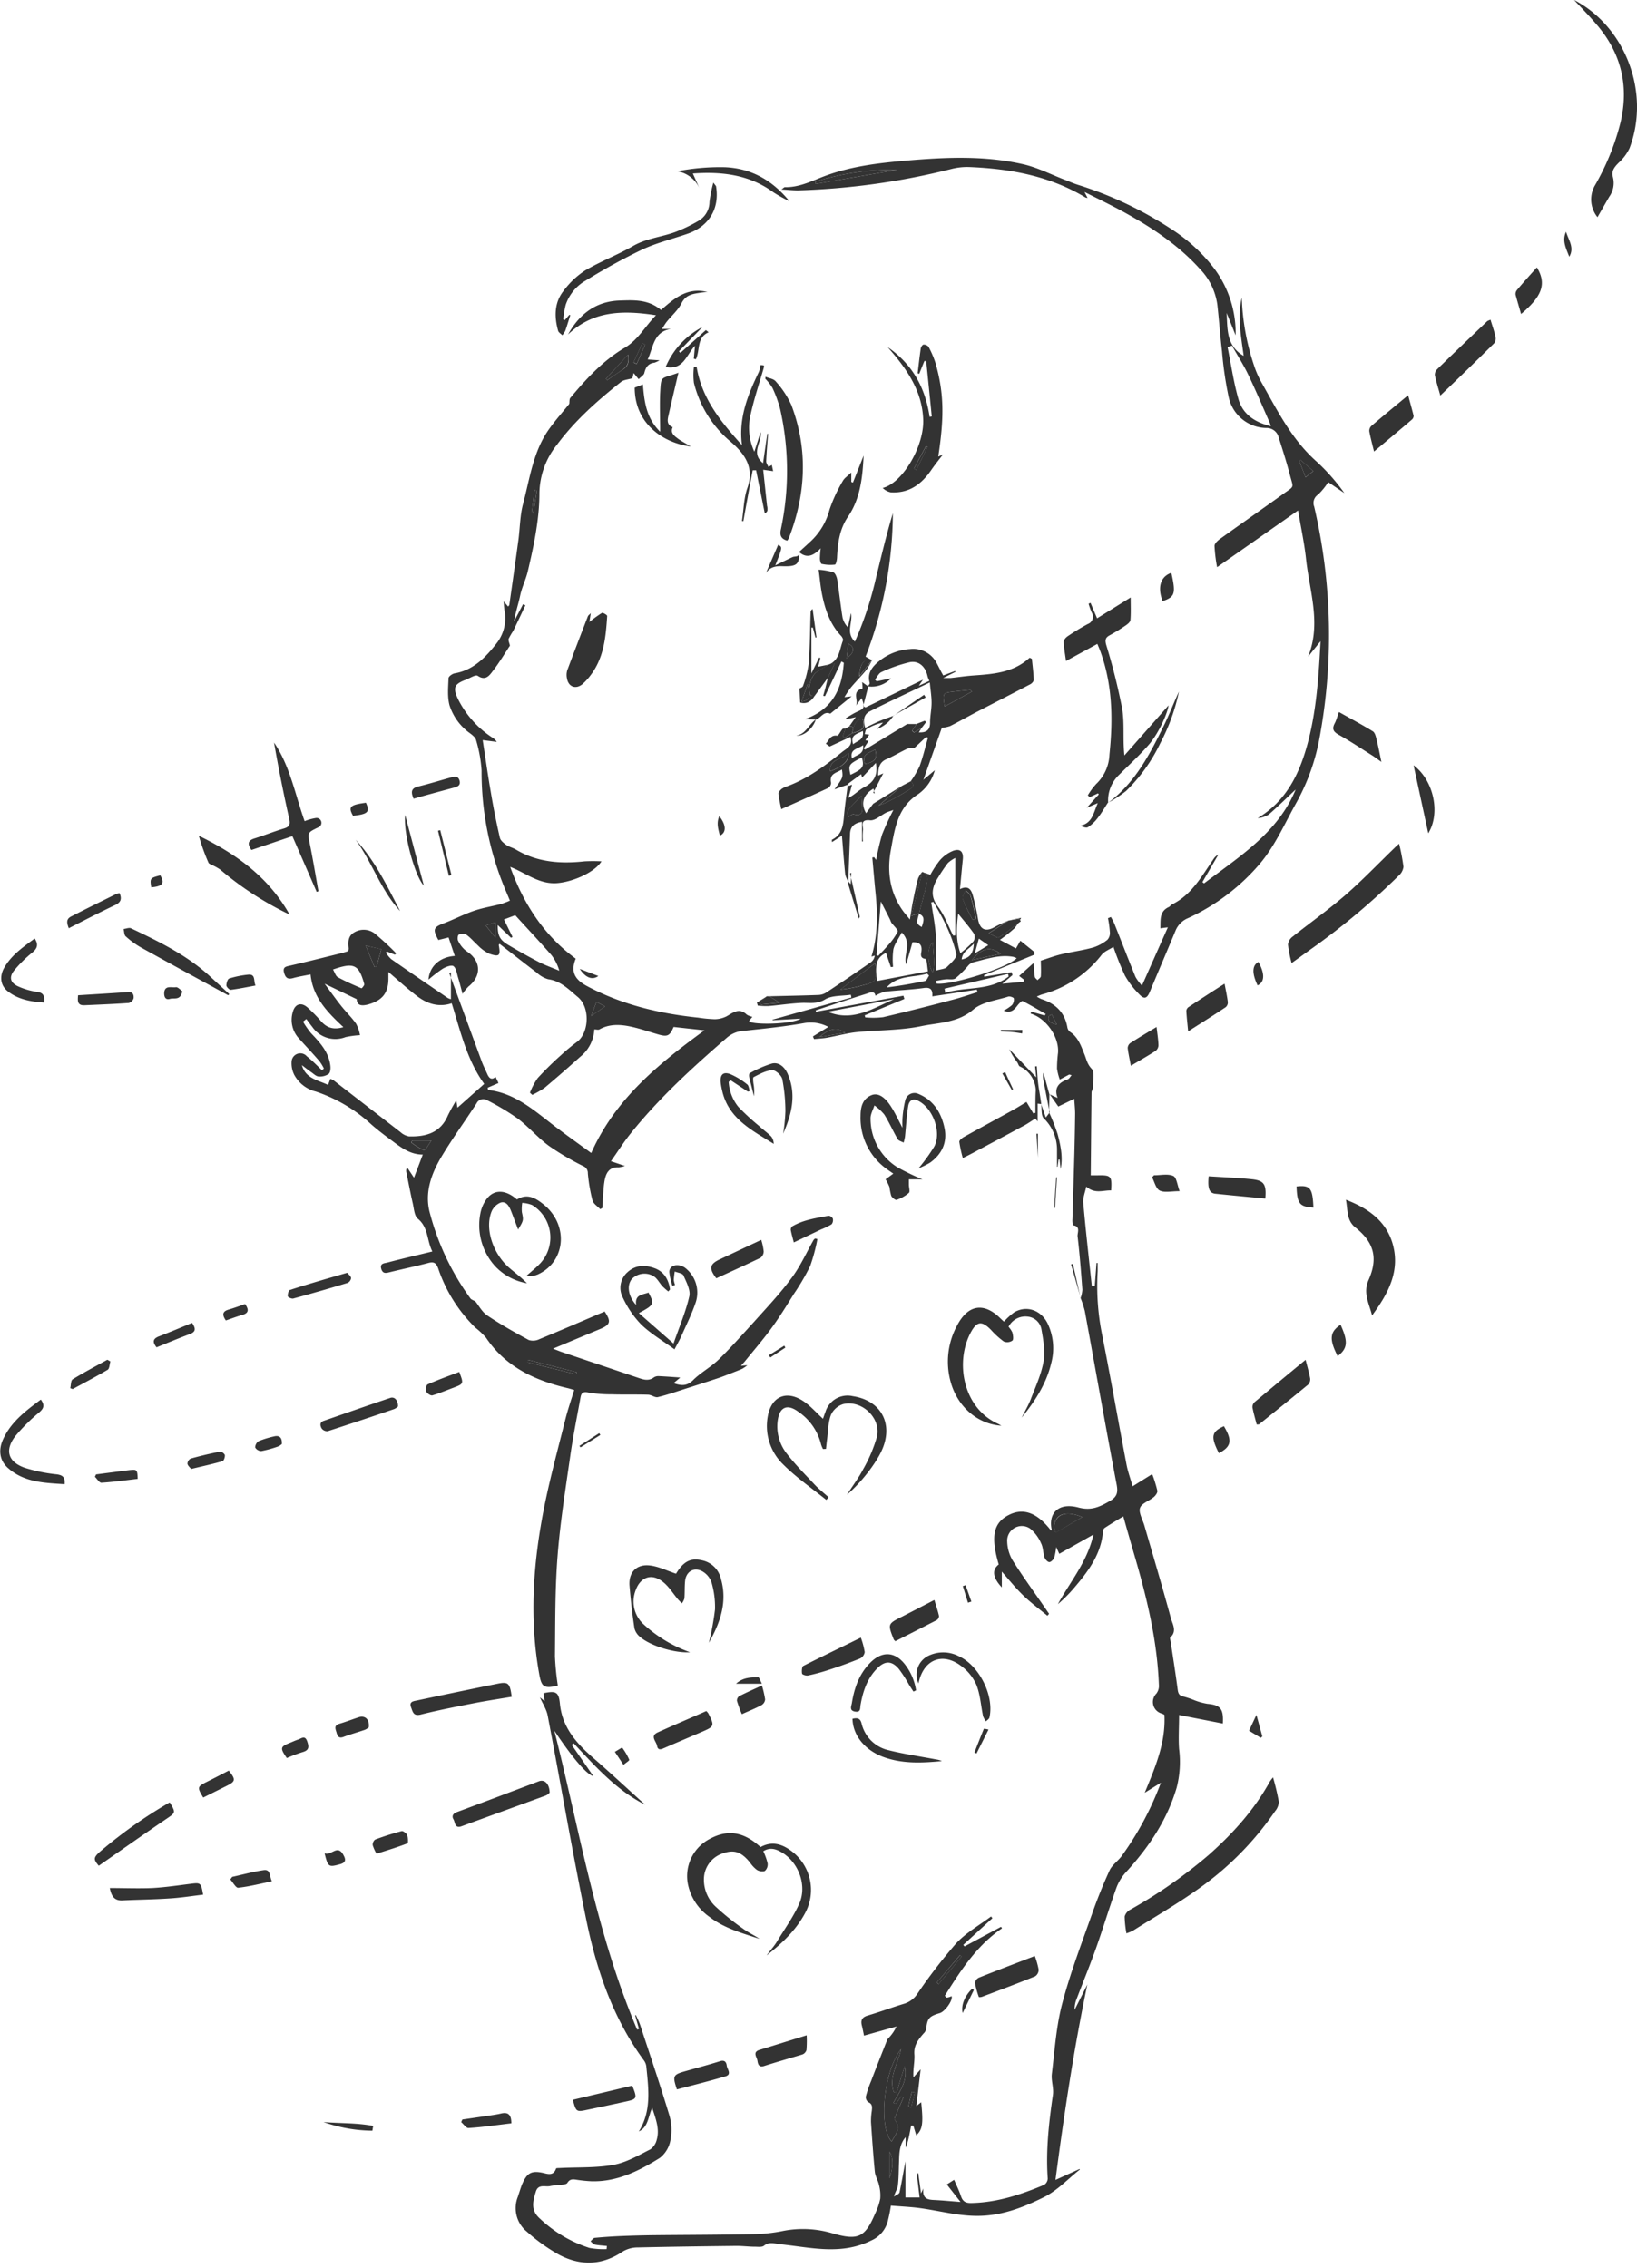<?xml version="1.0" encoding="UTF-8"?> <svg xmlns="http://www.w3.org/2000/svg" width="210" height="291" fill="none"> <g clip-path="url(#a)" fill="#333"> <path d="M98.698 127.818c2.096-.054 4.198-.089 6.295-.168.351-.012.692-.118.989-.306a289.068 289.068 0 0 0 5.766-3.917 1.236 1.236 0 0 0 .469-.831l-.425.134c.801-2.636.811-5.331.539-8.041-.158-1.557-.287-3.115-.43-4.673l.242-.039.252.356c.194-1.092.445-2.173.752-3.239a33.589 33.589 0 0 1 1.459-3.175c-.44.158-.683.223-.91.331-.697.342-1.419 1.049-2.072.989-1.409-.148-.816.797-.915 1.331-.042.46-.042.924 0 1.384h-.124v-2.517c-.929.144-1.483.559-1.537 1.484-.08 2.057-.155 4.114-.228 6.171a3.148 3.148 0 0 1-.391-.895c-.168-1.627-.281-3.259-.425-4.984l-1.276.825c0-.123-.034-.291 0-.306 1.266-.628 1.434-1.785 1.538-3.022.104-1.236.307-2.601.495-4.045l-1.711.604c1.107-1.528 1.107-1.528.954-2.552-.672.46-1.656.495-1.389 1.726a.813.813 0 0 1-.396.667c-1.929.9-3.877 1.756-5.998 2.7-.139-.717-.297-1.355-.361-2.002 0-.183.222-.431.4-.579.211-.151.445-.266.693-.341 2.665-.99 4.89-2.64 7.071-4.406.613-.495 1.434-.781 1.073-1.939l-2.665 1.232-.495-.366c.425-.43.569-1.143 1.454-1.029.188 0 .43-.569.682-.845.075-.08.262-.055.396-.075-.114.342-.232.683-.346 1.029l.262.153c.316-.192.633-.385.949-.588 1.484-.38 1.608-.564 1.336-1.84-1.069.173-1.128 1.068-1.331 1.865-.064-.327.495-.96-.415-.87l.855-1.202-1.201.267-.079-.134c.494-.292.989-.623 1.543-.865.84-.381.919-.53.494-1.711l-.752.989c.44-.653-.633-1.87.856-2.206a4.08 4.08 0 0 0-.05-.84l.797.563-.658 2.532.302.158 7.368-3.555-.534.781 1.359-.633a3.522 3.522 0 0 1-.232-.578c-.252-1.232-1.118-2.052-2.304-1.815a18.903 18.903 0 0 0-3.615 1.266c-.351.153-.554.638-.826.964l.213.223 1.854-.386a3.464 3.464 0 0 1-2.967 1.034c.079-.154.252-.332.218-.456-.352-1.24.336-2.067 1.176-2.759a6.99 6.99 0 0 1 4.001-1.572 3.381 3.381 0 0 1 3.407 1.775c.272.494.495.989.851 1.607l1.523-.569.044.11-1.577.79h.944c.965-.103 1.924-.252 2.893-.321 2.591-.183 5.173-.361 7.259-2.28l.287.139c.089.895.208 1.79.243 2.69 0 .188-.238.465-.441.569-2.225 1.162-4.45 2.299-6.7 3.461-1.202.623-2.384 1.296-3.595 1.909a4.488 4.488 0 0 1-1.058.217l-2.364 6.671 1.459-1.221a5.48 5.48 0 0 1-2.186 3.105c-2.646 1.706-2.967 4.54-3.461 7.185-.495 2.72-.119 5.44 1.587 7.784.222.306.494.593.865 1.078.158-.959.262-1.706.411-2.443.193-.949.385-1.899.643-2.833a3.32 3.32 0 0 1 .548-.851c-.455 1.815-.905 3.63-1.409 5.647l.989-.296c-.366 1.216-.341 1.34.336 1.735.371-1.058.307-1.374-.356-1.711.312-1.177.638-2.354.92-3.535.163-.683.381-1.415-.494-1.81l1.038.356c.35-.653.757-1.274 1.217-1.855a4.439 4.439 0 0 1 1.745-1.236c.905-.302 1.301.163 1.202 1.128-.124 1.211-.233 2.418-.366 3.807 1.073-.524 1.439.069 1.637.757.279.99.502 1.996.667 3.011.228 1.4.955 1.776 2.166 1.083.584-.331 1.212-.578 1.815-.865l-2.611 1.671c.579.243 1.113.648 1.315.52.989-.609 1.874-1.365 2.799-2.067l-.178-.312-1.355.218 1.598-.342a7.41 7.41 0 0 1-.861 1.35 22.166 22.166 0 0 1-1.864 1.484l2.057 1.098.569-.989 1.79 1.439v.351l-6.459 2.635.04.188 3.501-.578.114.371-1.306 1.107 2.735-.247.059-.252-.633-.495 1.855-1.666c.034.494.064 1.113.148 1.746 0 .168.223.311.346.464.149-.163.421-.321.43-.494.05-.732 0-1.484 0-2.013.965-.306 1.791-.623 2.641-.821 1.36-.326 2.759-.494 4.109-.88a5.573 5.573 0 0 0 1.805-.989 1.312 1.312 0 0 0 .302-.989 14.452 14.452 0 0 0-.242-1.77l.38-.153c.159.306.337.603.465.924.9 2.255 1.771 4.525 2.69 6.775.231.397.508.766.826 1.098 1.147-2.582 2.22-5 3.323-7.472l-.964.123c.035-1.083-.139-2.175 1.103-2.734.138-.06.222-.247.366-.312 2.556-1.241 3.842-3.654 5.36-5.85.152-.237.363-.429.613-.558l-2.047 3.53.213.163c4.559-3.461 9.484-6.527 11.749-12.041-1.108 1.034-2.26 2.171-3.462 3.22a3.288 3.288 0 0 1-1.419.454c3.803-2.264 5.479-5.933 6.513-9.949 1.048-4.085 1.32-8.293 1.562-12.753l-1.597 1.978c1.711-4.233.183-8.367-.262-12.501-.217-2.047-.663-4.07-1.028-6.25l-10.385 7.274c-.173-.9-.284-1.81-.331-2.725 0-.307.41-.688.722-.91 2.68-1.929 5.39-3.813 8.065-5.741 1.523-1.103 1.345-.673.87-2.507-.415-1.598-.919-3.165-1.419-4.738a1.59 1.59 0 0 0-1.602-1.236 5.011 5.011 0 0 1-4.841-4.065 46.227 46.227 0 0 1-.831-5.736c-.232-1.978-.376-3.99-.598-5.983a8.188 8.188 0 0 0-2.25-4.629c-2.75-3.051-6.112-5.276-9.663-7.24-1.602-.885-3.264-1.676-5.133-2.625.213.415.292.568.391.771a.99.99 0 0 1-.262-.064c-4.565-2.75-9.613-3.684-14.835-3.902a8.157 8.157 0 0 0-2.394.253 91.277 91.277 0 0 1-19.651 2.739c-.638 0-1.281-.07-2.132-.119.268-.183.357-.296.446-.296 1.666.04 3.125-.633 4.633-1.237 3.585-1.434 7.383-1.869 11.191-2.19 4.945-.42 9.89-.623 14.775.494 1.865.43 3.615 1.345 5.44 2.038.494.197 1.014.42 1.533.588a48.149 48.149 0 0 1 12.056 5.716 21.49 21.49 0 0 1 5.464 5.044 13.847 13.847 0 0 1 2.735 8.555c-.386-.954-.767-1.913-1.153-2.868.104 2.067-.044 4.238 2.181 5.504-.321-2.472-.831-4.945-.242-7.467a30.346 30.346 0 0 0 1.577 8.713c.24.737.552 1.45.93 2.127 2.052 3.624 3.902 7.377 7.116 10.21a25.593 25.593 0 0 1 3.536 4.021l-2.068-1.4a8.754 8.754 0 0 1-1.305 1.598 1.279 1.279 0 0 0-.495 1.548 72.337 72.337 0 0 1 .629 29.962 27.1 27.1 0 0 1-3.047 8.248c-1.409 2.547-2.581 5.212-4.45 7.477a26.78 26.78 0 0 1-9.331 7.106 2.932 2.932 0 0 0-1.583 1.587c-1.088 2.626-2.215 5.237-3.308 7.868-.346.825-.702.989-1.325.336a11.266 11.266 0 0 1-1.86-2.418 36.352 36.352 0 0 1-1.483-3.694c-.519.346-1.137.564-1.484.989a14.395 14.395 0 0 1-7.704 5.123c-.217.078-.43.167-.638.267.183.121.374.226.574.316 1.815.579 3.016 1.706 3.348 3.645.038.22.156.419.331.559 1.053.687 1.419 1.8 1.854 2.878.257.633.356 1.266.92 1.854.43.455.158 1.597.168 2.433 0 .208-.173.415-.173.623-.044 3.462-.069 6.968-.104 10.622h.94c1.666-.03 1.795.104 1.676 1.938-1.019-.044-2.087.495-3.189-.494-.149.732-.445 1.424-.386 2.082.316 3.565.722 7.126 1.098 10.686h.38l.223-2.967h.148v1.063a31.507 31.507 0 0 0 .579 8.199c1.093 5.524 2.067 11.067 3.12 16.595.173.91.495 1.791.782 2.799l2.512-1.567c.267.696.489 1.41.662 2.136.045.237-.227.618-.46.811-.583.495-1.557.796-1.76 1.39-.203.593.321 1.483.539 2.205 1.147 3.956 2.334 7.947 3.417 11.942.213.772.816 1.682-.079 2.473-.084.079.025.371.054.563.307 2.048.633 4.09.9 6.142.069.539.243.796.791.89.462.123.914.277 1.355.46a8.46 8.46 0 0 0 1.667.46c1.671.153 2.087.633 1.978 2.532l-5.613-1.098c0 1.538-.099 2.967 0 4.362.213 1.67.104 3.365-.321 4.994-1.227 4.129-3.556 7.586-6.429 10.736a6.276 6.276 0 0 0-1.271 2.017c-.919 2.552-1.696 5.153-2.601 7.71-.786 2.215-1.676 4.391-2.512 6.586a3.59 3.59 0 0 0-.272 1.429c.534-1.063 1.068-2.121 1.637-3.258-1.731 8.263-2.967 16.501-4.089 25.071l3.09-1.4.04.07c-1.528 1.206-2.908 2.7-4.614 3.545-2.67 1.326-5.484 2.423-8.594 2.399-2.473 0-4.837-.658-7.255-.989-1.206-.169-2.428-.213-3.783-.327a18.287 18.287 0 0 1-.361 1.84 3.707 3.707 0 0 1-2.131 2.621c-3.907 1.938-7.778.895-11.68.494-.727-.074-1.41-.371-2.107.188-.252.203-.751.134-1.137.129-.811 0-1.622-.109-2.438-.104-4.198.049-8.406.099-12.6.198a3.732 3.732 0 0 0-1.894.494c-2.69 1.83-5.479 1.899-8.258.415a23.071 23.071 0 0 1-4.075-2.922 3.892 3.892 0 0 1-1.167-4.495c.164-.495.317-.989.495-1.484.623-1.483 1.142-1.898 2.636-1.592.588.119 1.419.495 1.765-.529 0-.079.351-.069.539-.079 2.285-.119 4.614 0 6.849-.411 1.632-.296 3.174-1.206 4.703-1.978a2.08 2.08 0 0 0 .825-1.236c.396-1.375-.118-2.645-.583-4.104-.54 1.182-.495 2.472-1.716 3.041 1.666-2.655 1.236-5.528.96-8.382a1.694 1.694 0 0 0-.347-.791c-3.906-5.341-6.003-11.458-7.314-17.802-1.8-8.777-3.313-17.609-4.994-26.411-.148-.762-.613-1.459-.99-2.315l.604.495c-.054-.391-.099-.707-.138-1.024 1.567-.331 1.953-.168 2.096 1.326.287 3.021 2.072 5.043 4.214 6.923 2.28 1.978 4.504 4.054 6.725 6.062-3.664-1.844-6.38-4.905-9.168-7.877l-.252.198 2.774 4.01c-.915-.223-2.824-2.562-5.005-5.825 3.254 12.857 5.39 26.025 10.617 38.333l.243-.064c-.169-.583-.332-1.167-.495-1.755l.099-.03c.178.41.39.811.534 1.231 1.28 3.902 2.601 7.789 3.783 11.72.284 1.024.32 2.1.104 3.14a3.694 3.694 0 0 1-1.355 2.235c-2.67 1.662-5.48 3.086-8.768 2.992a17.406 17.406 0 0 1-1.735-.168c-.495-.064-.99-.228-1.355.376-.109.183-.495.212-.801.257-.453.016-.904.062-1.35.138-.643.188-1.573-.321-1.894.727-.361 1.192-.698 2.329.445 3.388a16.64 16.64 0 0 0 6.428 3.832 9.822 9.822 0 0 0 2.206.153l.034-.4c-.494-.055-1.038-.075-1.537-.178-.208-.045-.371-.277-.56-.426.179-.153.347-.42.535-.44a65.562 65.562 0 0 1 3.535-.237c1.32-.053 2.638-.087 3.957-.104 4.267-.044 8.54-.044 12.807-.129a20.741 20.741 0 0 0 3.912-.425 13.25 13.25 0 0 1 6.428.356c3.18.885 4.04.46 5.331-2.566a7.906 7.906 0 0 0 .658-1.919c.047-.6-.01-1.204-.169-1.785-.118-.569-.469-1.098-.524-1.667-.207-2.121-.351-4.247-.494-6.374-.005-.483.03-.966.104-1.444.044-.454.113-.875-.46-1.117a.825.825 0 0 1-.244-.317.823.823 0 0 1-.063-.395c.18-.698.414-1.38.697-2.043.663-1.76 1.365-3.51 2.057-5.266a.865.865 0 0 1 .159-.198c.42-.434.764-.935 1.018-1.483l-4.163 1.167c-.104-.495-.178-.895-.277-1.291-.173-.687.029-1.068.751-1.286 1.583-.464 3.131-1.048 4.708-1.523a3.13 3.13 0 0 0 1.681-1.295 68.54 68.54 0 0 1 4.945-6.429c1.266-1.37 2.967-2.324 4.49-3.461l.174.222-3.739 3.422.163.198 4.683-2.517.124.198c-3.264 2.225-5.311 5.439-7.339 8.649l.223.237c.109 0 .218-.03.326-.059.111-.035.22-.076.327-.124.178.539-.856 1.978-1.518 2.171-1.4.42-1.613.692-1.751 2.087a1.245 1.245 0 0 1-.346.544c-.653.761-1.246 1.483-1.167 2.64.069.945-.193 1.909-.119 2.967l.925-1.023-.549 4.697.623-.469c.282 2.759.173 3.461-.633 4.242-.128-.41-.252-.825-.381-1.246h-.286c-.089.495-.178.989-.282 1.449a7.004 7.004 0 0 1-.421 1.38v-1.35c-.855.989-.806 2.186-.85 3.348-.035.959-.03 1.928-.144 2.878-.054.425-.361.821-.494 1.394.247-.178.663-.316.712-.534.282-1.315.494-2.645.757-3.986v4.634h1.814c-.123-1.044-.247-2.067-.366-3.096h.198l.351 2.577c.07-.149.134-.277.302-.638-.163 1.33.564 1.449 1.404 1.483 1.049.05 2.092.154 3.363.252l-1.76-2.245.939-.598c.292.687.633 1.375.875 2.097.243.722.638.9 1.365.88 3.289-.069 6.335-1.078 9.317-2.334a.995.995 0 0 0 .45-.816c-.253-3.61.148-7.165.667-10.731.124-.87-.242-1.81-.138-2.69.361-3.011.559-6.082 1.325-9 1.024-3.896 2.473-7.684 3.822-11.492a64.993 64.993 0 0 1 2.255-5.603c.307-.667.989-1.142 1.484-1.755a39.557 39.557 0 0 0 5.103-9.504l-2.077 1.295c1.34-3.249 2.71-6.399 2.527-9.994a2.335 2.335 0 0 0-.326-.168 1.532 1.532 0 0 1-.722-2.547c.223-.281.345-.629.346-.989-.193-5.637-1.484-11.071-3.051-16.457a531.126 531.126 0 0 1-1.518-5.301 59.52 59.52 0 0 0-2.403 1.484.582.582 0 0 0-.203.415c-.223 2.967-1.914 5.163-3.729 7.299a18.373 18.373 0 0 1-2.062 2.057c1.558-2.853 3.748-5.375 4.574-8.93l-4.391 2.472-.4-.875a7.45 7.45 0 0 1-.248 1.365c-.094.247-.42.578-.633.573-.212-.005-.529-.346-.613-.603-.193-.579-.163-1.251-.43-1.78a5.007 5.007 0 0 0-1.39-1.894 1.875 1.875 0 0 0-2.015-.109 1.88 1.88 0 0 0-.952 1.78 5 5 0 0 0 .693 2.384c1.285 2.047 2.719 4.005 4.094 6.003l.584.851-.218.247c-1.043-.866-2.141-1.677-3.115-2.621-.974-.945-1.805-1.978-2.73-3.036v2.022c-1.192-1.266-1.276-2.279-.396-2.937-1.063-3.61-.692-5.375 1.346-6.379 1.844-.915 3.619-.243 5.355 2.022.035-.024.109-.064.104-.079-.47-1.978.712-3.59 3.427-2.873 1.651.435 2.71-.079 3.985-.811.96-.549 1.108-1.093.905-2.151-1.409-7.417-2.719-14.835-4.079-22.253a12.733 12.733 0 0 0-.539-1.651c.124-.348.2-.71.227-1.078-.168-2.285-.346-4.569-.613-6.844-.054-.455.435-1.291-.593-1.419a2.524 2.524 0 0 1-.065-.826c.079-2.774.168-5.548.243-8.323.044-1.72.079-3.461.099-5.167 0-.574-.065-1.147-.114-1.914l-2.047.989-1.118-1.597v.03l1.033.469c-.494-1.275.129-1.978 1.301-2.388.183-.069.302-.307.495-.539-.228-.045-.297-.084-.332-.064-.4.207-.791.42-1.187.633a6.99 6.99 0 0 1-.356-1.41c.004-.677.047-1.354.129-2.027.158-2.047-1.538-4.451-3.516-5.024l.074-.257 1.721.494.143-.188c-.989-.564-1.943-1.142-2.967-1.661-.093-.045-.435.296-.598.494-.425.539-.806 1.128-1.834.737a5.548 5.548 0 0 0 1.073-.717 1.104 1.104 0 0 0 .237-.836c0-.133-.495-.316-.712-.252-1.528.494-3.348.687-4.485 1.662-2.008 1.72-4.426 1.666-6.671 2.131-2.7.564-5.524.494-8.283.766-1.281.134-2.532.495-3.803.717-.554.099-1.117.124-1.676.178l-.143-.341 1.978-1.221a4.81 4.81 0 0 0-3.086-.495c-2.537.455-5.113.712-7.68.989-.8.03-1.569.324-2.186.836-4.406 3.813-8.703 7.734-12.362 12.283-.89 1.098-1.652 2.305-2.576 3.615l1.8.608a3.972 3.972 0 0 1-.806.178c-1.251-.064-1.652.772-1.82 1.776-.134.791-.154 1.602-.218 2.408 0 .336-.034.677-.05 1.019l-.281.163c-.341-.371-.87-.688-.99-1.118a21.305 21.305 0 0 1-.597-3.486.953.953 0 0 0-.599-.925 34.217 34.217 0 0 1-4.396-2.591c-1.424-1.048-2.596-2.443-4.01-3.511a31.015 31.015 0 0 0-3.956-2.364.946.946 0 0 0-.755-.07.95.95 0 0 0-.566.506c-1.483 2.274-3.085 4.48-4.48 6.804-1.34 2.235-2.23 4.727-1.483 7.328a32.734 32.734 0 0 0 5.182 10.879c.124.164.376.233.638.386.44.539.855 1.355 1.518 1.8 1.711 1.152 3.511 2.166 5.326 3.15.45.139.936.102 1.36-.104 2.804-1.157 5.593-2.363 8.377-3.55.855 1.276.746 1.686-.584 2.245l-6.043 2.522c.54.202.856.336 1.177.445 3.267 1.101 6.54 2.205 9.816 3.313.663.227 1.296.405 1.939-.069.188-.124.412-.183.637-.168.89.039 1.785.108 2.76.178l-.866.727c.95.311 1.692.42 2.502-.386.99-.989 2.285-1.672 3.294-2.651 1.548-1.508 2.967-3.125 4.45-4.742 1.692-1.894 3.462-3.753 4.945-5.786 1.103-1.483 1.865-3.209 2.78-4.821a.903.903 0 0 1 .202-.178l.282.079a22.793 22.793 0 0 1-.93 3.462 28.798 28.798 0 0 1-2.071 3.545c-.925 1.484-1.83 2.967-2.854 4.367-1.078 1.483-2.28 2.868-3.432 4.292-.133.163-.282.316-.519.583l.821-.064c-.2.165-.414.314-.638.445-.47.208-.944.386-1.424.574-.48.188-1.073.43-1.622.613-1.404.465-2.812.921-4.223 1.37-1.187.376-2.369.796-3.575 1.083-.371.089-.826-.297-1.246-.307-1.573-.049-3.145 0-4.718-.049a16.952 16.952 0 0 1-2.967-.238c-.692-.148-.895.099-.989.648-.45 2.497-.96 4.99-1.315 7.497-.614 4.287-1.3 8.574-1.632 12.886-.332 4.312-.287 8.55-.332 12.828.055 1.255.178 2.506.371 3.748-1.74.406-2.081.188-2.363-1.335-1.31-7.116-.821-14.197.549-21.229.761-3.892 1.814-7.729 2.774-11.576.311-1.246.736-2.473 1.142-3.783-.316-.089-.613-.188-.915-.257-4.169-.989-7.882-2.715-10.384-6.429a9.684 9.684 0 0 0-1.405-1.33 19.156 19.156 0 0 1-4.747-7.581c-.247-.692-.544-.895-1.261-.702-1.627.43-3.274.771-4.905 1.172-.495.124-.95.267-1.143-.43-.193-.698.376-.693.777-.791 1.869-.495 3.748-.925 5.78-1.425-.717-1.419-.494-3.075-1.859-4.203-.455-.376-.495-1.286-.653-1.978-.301-1.31-.549-2.631-.816-3.956a.829.829 0 0 1 .094-.648l.88 1.321 1.128-2.967c-1.701 0-2.883-.989-4.1-1.889-.855-.633-1.71-1.281-2.502-1.978a19.714 19.714 0 0 0-7.12-4.218 4.337 4.337 0 0 1-2.77-2.147 3.3 3.3 0 0 1-.34-1.656 1.12 1.12 0 0 1 1.415-1.062c.22.061.416.189.562.365.688.529 1.286 1.172 1.924 1.765l.242-.223a5.945 5.945 0 0 0-.559-.924c-.85-.989-1.73-1.919-2.596-2.883a3.503 3.503 0 0 1-.836-3.427c.282-1.058 1.073-1.316 1.894-.594a21.015 21.015 0 0 1 1.766 1.795c.742.836 1.607 1.088 2.833.727-2.032-1.903-3.911-3.783-4.213-6.764-.806.163-1.528.272-2.225.469-.697.198-.99-.029-1.172-.697-.203-.752.282-.781.771-.9 2.161-.494 4.317-1.043 6.478-1.572.342-.084.673-.193.99-.287.03-.115.048-.233.054-.351-.094-.801-.094-1.607.712-2.057a2.34 2.34 0 0 1 2.586.113 34.246 34.246 0 0 1 2.789 2.577l-.158.173-1.019-.406-.143.139c.19.304.417.584.677.83 2.413 1.682 4.836 3.333 7.264 4.99.129.068.265.121.406.158v-3.437l-.213.089 4.203 11.438c.193.495.446.989.673 1.509.227.519.544.84 1.063.365.154.317.287.604.376.792l-1.385.598.05.287c3.461.405 5.894 2.621 8.476 4.594 1.537 1.177 3.115 2.294 4.757 3.496 3.066-6.893 8.55-11.374 14.523-15.735l-3.956-.435c-.494 1.167-.796 1.3-2.017.944-1.222-.356-2.409-.776-3.64-1.023-1.231-.248-2.626-.312-3.857.395-.158.089-.41 0-.658 0a4.804 4.804 0 0 1-1.805 3.511 180.609 180.609 0 0 1-4.544 3.956c-.508.356-1.046.667-1.607.93l-.302-.277a8.726 8.726 0 0 1 .99-1.869 41.263 41.263 0 0 1 2.966-2.923 25.213 25.213 0 0 1 2.092-1.736c1.538-1.152 1.696-4.411.109-5.736-1.153-.959-2.19-2.077-3.823-2.294a3.668 3.668 0 0 1-1.483-.866c-1.593-1.206-3.165-2.447-4.747-3.674-.05.069-.114.124-.104.163.252 1.36.089 1.553-1.227 1.098a5.05 5.05 0 0 1-1.444-1.058c-.494-.44-.934-.989-1.483-1.375a1.237 1.237 0 0 0-.99 0c-.108.04-.187.574-.073.767.236.51.588.959 1.028 1.31 1.914 1.207 2.062 3.165.287 4.584a6.147 6.147 0 0 0-.742.93c-.222-.821-.385-1.484-.583-2.117-.154-.494-.228-1.181-.584-1.439-.257-.188-.989.089-1.39.337-.632.424-1.236.888-1.81 1.389.115-1.691 1.45-2.912 3.368-3.036l-.796-2.374-1.31.327c-.757-1.395-.628-1.652.761-2.166 1.286-.495 2.508-1.133 3.803-1.578 1.123-.385 2.31-.573 3.462-.87.391-.124.776-.269 1.152-.435-.198-.495-.371-.89-.544-1.301a39.097 39.097 0 0 1-3.09-15.403 17.464 17.464 0 0 0-.703-3.892c-.074-.326-.44-.618-.737-.846a7.06 7.06 0 0 1-2.67-3.61c-.297-1.097-.173-2.324-.129-3.49 0-.223.495-.57.782-.619 2.442-.415 4.015-2.102 5.41-3.887a5.231 5.231 0 0 0 1.043-3.867 9.53 9.53 0 0 1-.154-1.483l.56.667c.059-.079.148-.143.158-.217.39-2.774.79-5.553 1.167-8.333.202-1.532.197-3.12.593-4.603.865-3.264 1.29-6.71 3.308-9.569.821-1.162 1.776-2.225 2.621-3.279.04-.252 0-.583.124-.751 2.037-2.448 4.203-4.802 6.957-6.429 1.77-1.043 2.636-2.764 4.045-4.193-4.178-.648-8.06-.618-11.284 2.472 1.449-2.635 3.595-4.262 6.616-4.361 1.775-.054 3.664-.188 5.311 1.216 1.617-1.404 3.358-2.991 5.969-2.304-.302 0-.599.04-.895.084-.99.148-1.89.252-2.443 1.355-.435.875-1.241 1.558-1.87 2.339-.217.267-.385.569-.637.954h1.187c-2.26.322-2.29 2.32-3.017 3.922l1.518.104a3.356 3.356 0 0 1-.647.306c-.792.094-1.123.569-1.301 1.316-.07.306-.495.539-.732.8l-.643-.79c-.06.247-.138.593-.153.667-.598.183-1.118.203-1.444.46-3.026 2.398-5.91 4.945-8.224 8.06a10.118 10.118 0 0 0-2.264 6.172c0 3.407-.707 6.73-1.484 10.048-.252 1.093-.766 2.067-.989 3.155-.222 1.088-.608 2.151-.776 3.288.38-.727.766-1.454 1.147-2.185l.302.138c-.52 1.103-1.034 2.206-1.573 3.303a8.08 8.08 0 0 0-.574.99c-.069.227.09.524.164.88-.653.989-1.345 2.146-2.161 3.209-.455.593-.945 1.36-1.978.658-.272-.178-.99.296-1.484.494-1.518.559-1.736 1.014-1.038 2.497a12.663 12.663 0 0 0 4.416 4.945c.226.134.416.32.553.544l-1.804-.232c.346 2.24.657 4.45 1.038 6.656.33 1.978.719 3.938 1.167 5.88.08.356.495.682.82.919.327.238.832.356 1.222.584 2.745 1.642 5.727 1.859 8.817 1.518a21.339 21.339 0 0 1 2.176 0c-.816 1.345-3.516 2.606-5.652 2.794-2.334.198-4.04-1.306-6.058-2.077 1.711 4.732 4.322 8.787 8.407 11.769-.658 1.627-.188 2.646 1.439 3.516 4.45 2.383 9.282 3.531 14.271 4.05.702.111 1.41.179 2.122.203a3.473 3.473 0 0 0 1.537-.381c.856-.495 1.627-1.123 2.582-.198.218.13.457.22.707.267l-.425.549c.296.524 5.474.435 6.631-.307l-3.62.203v-.074l10.118-2.843c-.025-.119-.05-.238-.079-.356-1.118.178-2.409.059-3.304.603-1.063.643-2.017.396-3.046.445-1.414.069-2.823.287-4.238.405-.449.01-.898-.01-1.345-.059l-.109-.386 1.286-.801-.86.816.094.243 2.408-.238-1.33-.831Zm18.133-27.588c.438-.606.818-1.252 1.137-1.928.436-1.187.727-2.433 1.078-3.655l-.247-.094-1.528 1.434a2.366 2.366 0 0 0-.865.065c-.905.42-1.761.954-2.68 1.345-.92.39-1.074 1.147-1.074 2.111l.658-.291c-.435.83-.865 1.666-1.295 2.497l.197.079c-.054-.198-.103-.396-.158-.613-1.291.741-1.686 1.884-.949 3.15l.905-1.207 3.699-2.309-3.012 2.546c.544-.227.875-.331 1.172-.494a27.149 27.149 0 0 0 2.596-1.454c.326-.218 1.068-.544.366-1.182Zm-4.327-6.705.777-.821a6.325 6.325 0 0 0-2.107.836c-.158.089-.173.42-.252.642l.588.065-.494.717.41.099-.648.979.208.118 5.4-3.273h1.187l-.579.875.267.213.96-.579-.352.564c.989.054 1.444-.312 1.444-1.256 0-.836.188-1.672.193-2.507.005-.836-.128-1.553-.227-2.64-2.75 1.32-5.257 2.472-7.719 3.718-.782.4-.851 1.191-.569 2.096.658-.311 1.256-.613 1.869-.875s1.157-.435 1.741-.653a4.21 4.21 0 0 1-2.097 1.682Zm-70.862 32.681c.796 1.073 1.434 1.978 2.121 2.839.619.786 1.355 1.483 1.924 2.304.238.459.405.95.495 1.459-.622.035-1.24.117-1.85.247a3.592 3.592 0 0 1-4.238-1.261c-.272-.346-.534-.707-.8-1.058l-.421.341c.304.522.65 1.018 1.033 1.484 1.153 1.206 2.27 2.423 2.473 4.163.05.351 0 .89-.218 1.059a2.015 2.015 0 0 1-1.3.326c-.341-.03-.658-.371-.99-.593-.33-.223-.766-.574-1.147-.861.495 1.741 2.058 1.909 3.363 2.537l.292-.781c.14.046.274.108.4.183l8.595 6.651a2.19 2.19 0 0 0 1.083.549c2.166.064 4.05-.445 5.004-2.691.325-.662.683-1.307 1.073-1.933l.154.944 3.431-3.051c-2.25-3.125-3.036-6.755-4.173-10.35-1.652.554-3.135.08-4.45-.924-1.316-1.004-2.419-2.028-3.67-3.091v.865c0 1.825-.786 2.78-2.527 3.284-.989.282-1.513.114-1.533-.653l-4.124-1.988Zm63 3.417.039.178 11.21-2.052.124.416-5.088 2.101.069.257c.763.076 1.533.068 2.294-.024a312.12 312.12 0 0 0 9.104-2.285c.989-.262 1.978-.608 2.992-.92l-.074-.326-5.712.865c.065-.934-.272-1.191-1.137-1.068-1.632.228-3.284.277-4.945.47a4.563 4.563 0 0 0-1.217.519c-.094-.722-.761-.381-1.246-.227-2.131.657-4.267 1.394-6.413 2.101v-.005Zm14.399-5.004c-.108-.613-.138-1.563-.296-1.587-.782-.104-.584-.643-.539-.989.099-.851-.262-1.177-1.148-1.158l-.806 2.849c-.44-1.281.851-2.651-.573-4.1-.43.836-.91 1.459-1.073 2.151a9.777 9.777 0 0 0-.04 2.255l-.287.035-.623-1.825c-1.686.821-1.182 2.255-1.182 3.615l6.567-1.246Zm-55.186-5.934c-.03 1.31.252 1.894 1.315 2.527 1.301.776 2.626 1.518 3.956 2.21.841.431 1.746.747 2.621 1.118a5.77 5.77 0 0 0-1.033-2.037c-1.484-1.692-3.017-3.328-4.619-5.084l-1.444.549 1.098 2.235-.193.109-1.7-1.627Zm94.188-74.343-.564.202c.45 2.226.771 4.495 1.395 6.671.553 1.934 2.091 2.967 4.148 3.462-.069-.223-.089-.337-.138-.445-.91-2.053-1.78-4.13-2.754-6.157-.614-1.28-1.385-2.472-2.087-3.733Zm-35.5 65.734a3.97 3.97 0 0 0-.95.652 19.564 19.564 0 0 0-1.192 1.761c-.816 1.261-1.137 2.438-.069 3.842.836 1.093 1.311 2.473 1.948 3.704l.263-.035v-9.924Zm-2.814 5.627-.267.079c.207 1.41.494 2.814.588 4.233.094 1.419.025 2.913.025 4.505.618-.183 1.118-.188 1.385-.44.494-.495 1.31-1.197 1.216-1.647-.524-2.423-1.691-4.608-2.947-6.73ZM115.6 262.887c-2.23 2.769-2.943 10.018-1.217 11.868.465-.905 1.296-1.701.381-2.799-.084-.099.104-.45.198-.673.297-.717.613-1.434.92-2.151l-.302-.138-.653.924-.331-.113c.791-1.444 1.894-2.809 1.459-4.708-.381 1.221-.717 2.309-1.054 3.397l-.351-.094c-.652-1.923.529-3.595.95-5.513Zm4.48-137.042.074.347c1.919.232 9.054-2.008 10.271-3.259a2.912 2.912 0 0 0-.44-.173c-1.82-.332-3.506.311-5.222.722a1.488 1.488 0 0 0-.594.45 13.923 13.923 0 0 1-1.602 1.592c-.301.218-.855.074-1.29.124-.436.049-.802.133-1.197.197Zm-7.635-3.318.222.104c.396-.425.811-.836 1.182-1.286a7.815 7.815 0 0 0 1.301-1.809c.099-.238-.524-.767-.806-1.168a2.846 2.846 0 0 1-.149-.356c-.395-.786-.796-1.567-1.201-2.353-.183 2.319-.366 4.613-.549 6.868Zm-69.725 1.86c.223.375.341.84.623.989.99.539 2.008.989 3.036 1.419.04 0 .391-.391.352-.534-.703-2.527-1.316-2.819-4.026-1.874h.015Zm80.495-2.107a16.653 16.653 0 0 0 1.647-1.484 1.04 1.04 0 0 0 .094-.989c-.594-.865-1.291-1.656-2.043-2.591-.207 1.736-.316 3.363.287 5.064h.015Zm-13.989-21.59h.069c-.153.559-.302 1.118-.45 1.676.796-.41 1.335-1.013 2.003-1.359 1.241-.648 1.814-1.578 1.508-3.126l-1.756 1.86c0 .044-.049-.149-.133-.42l-1.746 1.285.163.232.342-.148Zm-3.032 29.116c3.205 1.335 5.801-.445 8.516-1.617l-8.516 1.617Zm14.979-2.967.089.534c2.68-.821 5.716-.202 8.134-2.096l-.079-.332-8.144 1.894Zm-8.911-3.258-4.451 3.382c.9-.087 1.79-.253 2.661-.495 2.007-.524 2.007-.529 1.79-2.887Zm-7.675-100.26.055.276 10.429-1.8a32.25 32.25 0 0 0-10.484 1.523Zm34.249 171.319c-1.355-.593-2.561-.573-3.105 0a1.672 1.672 0 0 0-.302 1.978l3.407-1.978Zm-19.651-69.472-.247-.257c-1.746.534-3.764.158-5.188 1.77 1.657-.193 3.299-.494 4.921-.826.212-.044.346-.45.514-.687Zm2.003-34.531 3.506-1.914c-.173-.198-.238-.213-.297-.208-.678.065-1.35.129-2.028.208-1.453.168-1.453.173-1.181 1.914Zm3.575 27.38.494-.153c-.242-.989-.45-1.978-.746-2.932-.084-.277-.426-.495-.648-.712-.129.361-.455.796-.356 1.078.321.934.816 1.814 1.256 2.719Zm-14.237-15.903c-1.889 1.86-1.889 1.86-1.691 2.695.222-.118.524-.405.697-.346.594.223 1.068.035 1.088-.593.02-.539-.054-1.083-.094-1.756Zm-63.613 19.207 1.128 2.749h.257l.623-2.28-2.008-.469Zm30.818-72.727.163.183c.653-.45 1.3-.91 1.978-1.345.677-.435.865-.925.712-1.933l-2.853 3.095Zm46.977 74.581 3.68-.806c-1.341-1.004-2.453-.747-3.704.806h.024Zm-18.187-24.23c1.661-.614 2.497-1.415 2.284-2.36-.667.97-2.408.624-2.309 2.36h.025Zm4.064-1.78c-1.73.894-1.775.959-1.483 2.24 1.627-.787 1.79-1.024 1.459-2.24h.024Zm9.094 27.642c.292-1.449 0-2.626 0-3.892-.751.514-.771 2.591 0 3.892Zm-64.344 21.54h-2.473l-.104.238c.504.397 1.055.73 1.642.989.158.044.574-.727.935-1.227Zm18.568 29.962.08-.262-6.226-1.577-.075.311 6.221 1.528Zm38.359-80.144c-.777.445-1.82.599-1.286 1.845 1.325-.292 1.627-.688 1.286-1.845Zm-3.833 36.322c-1.315-.896-2.343-.258-3.332.583l3.332-.583Zm11.745 121.86.222.217 2.967-3.545-.212-.183c-.996 1.173-1.988 2.344-2.977 3.511ZM166.84 59.018l-.158.139.801 2.082.989-.796-1.632-1.425Zm-57.545 38.3c.47-.495 1.572-.445 1.429-1.716-.717.524-1.746.49-1.429 1.716Zm-45.752 22.954v-1.928l-1.236.381 1.236 1.547Zm62.031.149c-.193.692-.327 1.172-.524 1.894l1.73-1.049-1.206-.845Zm-42.81-76.213-.36-.168-1.128 2.473.406.187 1.083-2.492Zm27.92 49.569c-.751.41-1.656.494-1.241 1.71.529-.474 1.454-.528 1.241-1.71Zm3.403 185.675c.494-1.231.524-2.784 0-3.387v3.387Zm-36.47-150.328-1.098-.589-.687 1.82 1.785-1.231Zm47.309-8.06c-.643.721-1.449.989-1.558 2.032 1.103-.228 1.494-.846 1.558-2.028v-.004ZM68.869 62.95l-.291-.08c-.129.99-.253 1.979-.376 2.968l.207.03.46-2.918Zm47.646 207.315.365.094.495-1.889-.41-.104-.45 1.899Zm18.42-140.103-.356.144c-.292.722.252.989.989 1.127l-.633-1.271Z"></path> <path d="M142.134 102.965c-.435.667-.831 1.37-1.32 1.978a4.895 4.895 0 0 1-1.246 1.177c-.228.143-.658-.045-.99-.178 1.593-.337 1.697-1.711 2.25-2.908l-1.414.598 1.538-1.706-.094-.143-1.078.494-.232-.242a8.784 8.784 0 0 1 1.078-1.459 5.477 5.477 0 0 0 1.696-3.763c.465-4.485.41-8.9-1.152-13.213-.119-.326-.257-.643-.396-.989l-4.025 2.196c-.119-.895-.272-1.672-.297-2.473 0-.237.287-.559.529-.717a28.84 28.84 0 0 1 2.567-1.558.992.992 0 0 0 .494-1.483 9.688 9.688 0 0 1-.395-1.123l.252-.103.84 1.978 4.308-2.676c0 1.113.044 1.978-.03 2.873 0 .253-.341.534-.589.703-.664.459-1.353.883-2.062 1.27-.568.302-.628.623-.455 1.247a79.755 79.755 0 0 1 2.043 8.159c.316 1.904.064 3.897.287 6.018l5.667-6.429c-.134 1.034-1.271 3.615-2.587 5.109-1.167 1.33-2.472 2.526-3.743 3.787a4.528 4.528 0 0 0-1.419 3.605l-.025-.029ZM144.503 248.041a13.014 13.014 0 0 1-.227-2.166 1.432 1.432 0 0 1 .727-.88 61.749 61.749 0 0 0 10.073-7.032c3.09-2.74 5.825-5.771 7.823-9.396.125-.188.262-.368.41-.539.302 1.037.551 2.088.747 3.15-.03.445-.204.869-.495 1.207a39.382 39.382 0 0 1-9.825 9.949c-2.705 1.929-5.593 3.595-8.407 5.371a6.296 6.296 0 0 1-.826.336ZM106.402 85.236c1.3-.603 1.305-1.978 1.735-3.06.055-.144-.093-.436-.232-.584-1.454-1.538-2.082-3.462-2.472-5.44-.183-.96-.267-1.938-.416-3.06a8.969 8.969 0 0 1 1.879.326c.243.103.426.563.495.89.252 1.627.43 3.263.687 4.885.102.485.342.93.692 1.281l.401-1.81c.257 1.197-.727 2.473.495 3.655a44.688 44.688 0 0 0 2.714-8.204c.683-2.764 1.335-5.539 2.161-8.273a51.943 51.943 0 0 1-3.501 18.4l.871.495c-1.029-.267-1.593.321-1.687 2.082l1.657-2.147a9.233 9.233 0 0 1-.747 1.286c-.633.772-1.34 1.484-1.978 2.24-.299.4-.576.816-.831 1.246l.925-.108-2.739 2.225c-.866-.386-1.222.598-1.86.766h.03l-1.38-.074c3.63-1.325 4.723-4.01 4.945-7.22l-.306-.168-2.107 4.45-.232-.054c.099-.336.197-.672.287-1.013.108-.426.207-.856.316-1.286.272-.574.534-1.147.865-1.86l-.667.134Zm2.423-2.645c-.079.633-.153 1.221-.233 1.874 1.004-.693 1.123-1.44.233-1.874ZM97.565 236.974c1.42-.781 2.675-.425 3.852.425a6.22 6.22 0 0 1 1.869 8.036c-1.182 2.211-2.967 3.897-4.945 5.44l.638-.831c.23-.272.443-.558.638-.856.989-1.651 2.161-3.239 2.933-4.999.989-2.28-.089-5.182-2.156-6.468-.752-.465-1.553-.791-2.473-.218.237.498.422 1.018.554 1.553a1.14 1.14 0 0 1-.366.989 1.256 1.256 0 0 1-1.029-.158 3.893 3.893 0 0 1-.855-.915c-1.132-1.399-2.042-1.711-3.526-1.182a3.504 3.504 0 0 0-2.398 3.313 4.715 4.715 0 0 0 1.483 3.491 33.345 33.345 0 0 0 3.531 2.844c.663.494 1.43.836 2.116 1.305-2.235-.727-4.52-1.35-6.428-2.823a6.745 6.745 0 0 1-2.774-4.297 5.376 5.376 0 0 1 2.818-5.697c2.305-1.251 4.362-.93 6.518 1.048ZM128.462 182.911c-3.096-.203-5.657-2.472-6.518-5.652a9.7 9.7 0 0 1 .856-7.244c1.409-2.666 3.461-2.967 5.583-.826.133.133.276.252.405.371a8.912 8.912 0 0 1 1.306-1.187c1.582-.945 3.461-.307 4.312 1.454a7.356 7.356 0 0 1 .459 5.019c-.628 2.675-2.086 4.915-3.797 7.027.39-.787.845-1.543 1.162-2.359.608-1.592 1.35-3.185 1.642-4.846.227-1.311-.03-2.745-.267-4.09a1.981 1.981 0 0 0-1.805-1.661 2.432 2.432 0 0 0-2.423 1.305c.202.218.369.467.494.737.084.341.168.89 0 1.034a1.17 1.17 0 0 1-1.093.123 10.424 10.424 0 0 1-1.637-1.483c-1.186-1.212-1.829-1.148-2.635.366-1.978 3.743-.989 9.509 3.357 11.591.173.069.332.168.599.321ZM165.692 123.561a16.249 16.249 0 0 1-.465-2.374 1.454 1.454 0 0 1 .554-.989c2.25-1.79 4.609-3.461 6.775-5.335 2.165-1.875 4.287-4.1 6.428-6.162.109-.109.228-.208.495-.455.246.977.435 1.968.563 2.967-.056.438-.273.84-.608 1.128a91.227 91.227 0 0 1-11.373 9.509c-.708.514-1.439 1.038-2.369 1.711ZM120.362 58.582l.603-.272c-.445.584-1.019 1.291-1.533 2.038-1.251 1.82-2.868 2.967-5.173 2.818a2.02 2.02 0 0 1-1.023-.563c2.512-.599 5.331-5.321 5.197-8.793-.148-3.753-2.196-6.591-4.564-9.277 3.16 2.166 4.836 5.213 5.385 8.946l.277-.05-.712-7.105h-.238c-.222.544-.44 1.087-.657 1.632l-.208-.06c.129-1.063.247-2.126.401-3.19.029-.187.222-.494.356-.494a.788.788 0 0 1 .642.277c.369.678.672 1.39.905 2.126 1.049 3.719 1.143 6.755.342 11.967Zm-3.121 1.533.302.183 1.439-2.967-.193-.094-1.548 2.878ZM105.576 185.907a3.798 3.798 0 0 1-.242-.569 7.099 7.099 0 0 0-2.967-4.248c-1.409-1.018-2.374-.549-2.601 1.182a5.63 5.63 0 0 0 1.152 4.203c1.098 1.425 2.383 2.71 3.62 4.026.544.573 1.177 1.068 1.765 1.597l-.302.336c-1.839-1.483-3.812-2.843-5.484-4.505a6.854 6.854 0 0 1-2.022-6.221c.43-2.472 2.289-3.372 4.421-2.037.989.613 1.765 1.543 2.66 2.349.074-.213.183-.539.307-.856a2.97 2.97 0 0 1 3.516-2.042c3.58.544 5.207 3.462 3.792 6.795-.731 1.725-2.699 4.292-4.539 5.845.781-1.217 1.528-2.196 2.082-3.274a18.98 18.98 0 0 0 1.765-4.159c.554-2.383-1.943-4.762-4.332-4.188a2.559 2.559 0 0 0-1.567 1.379c-.366.965-.366 2.067-.495 3.116-.059.415-.094.836-.143 1.251l-.386.02ZM117.83 149.892a23.109 23.109 0 0 0 2.032-2.814c.955-1.864-.212-4.945-2.091-5.859-.777-.386-1.167.084-1.266.687-.208 1.3-.272 2.621-.411 3.931a6.743 6.743 0 0 1-.173.757c-.262-.144-.638-.228-.766-.45-.599-1.034-1.078-2.136-1.711-3.145a6.312 6.312 0 0 0-1.271-1.177c-.178.568-.519 1.137-.495 1.696a7.329 7.329 0 0 0 3.393 6.206 29.532 29.532 0 0 0 3.268 1.582h-1.745v.673c0 .366.173.9 0 1.063-.462.396-.996.7-1.573.895-.158.054-.578-.282-.697-.529a8.083 8.083 0 0 1-.223-1.123 7.357 7.357 0 0 0-.494-.989l.989-.726c-.307-.213-.564-.386-.816-.569a8.043 8.043 0 0 1-3.387-6.844c0-1.078.232-2.181 1.414-2.655.826-.332 1.711.212 2.532 1.528.494.766.86 1.587 1.434 2.665a11.86 11.86 0 0 1 0-1.222 13.4 13.4 0 0 1 .351-2.279 1.207 1.207 0 0 1 1.691-.851c1.978.816 2.967 2.473 3.363 4.451.351 1.81-.371 3.303-1.869 4.371-.474.281-.968.524-1.479.727ZM201.93 0c6.537 3.402 9.835 11.819 7.116 19.014a6.046 6.046 0 0 1-1.415 1.889c-.494.494-.944 1.038-.732 1.77a3.035 3.035 0 0 1-.459 2.576c-.495.846-.989 1.721-1.509 2.616a3.61 3.61 0 0 1-.38-3.985 31.422 31.422 0 0 0 3.328-8.135c1.137-4.802.064-9.03-3.17-12.724-.964-1.127-2.028-2.205-2.779-3.021ZM86.726 201.899c.944-1.548 1.825-2.052 3.308-1.721a3.136 3.136 0 0 1 2.448 2.369c.86 2.967-.08 5.632-1.548 8.218.355-1.414.62-2.849.791-4.297a11.255 11.255 0 0 0-.44-3.427 2.603 2.603 0 0 0-1.093-1.389c-1.092-.678-2.18-.08-2.304 1.196-.074.737-.03 1.484-.089 2.226a1.994 1.994 0 0 1-.317.623 6.976 6.976 0 0 1-.494-.495c-.653-.766-1.187-1.676-1.978-2.28-1.42-1.107-2.853-.598-3.462 1.098a3.957 3.957 0 0 0 1.02 4.377 17.452 17.452 0 0 0 5.958 3.58c-1.929.138-5.079-.806-6.429-1.978a2.068 2.068 0 0 1-.707-1.093 78.544 78.544 0 0 1-.633-5.484c-.123-1.676.88-2.759 2.562-2.586 1.147.118 2.24.682 3.407 1.063ZM176.012 168.778c-.346-1.484-1.196-2.868-.459-4.53 1.265-2.838.712-4.866-1.687-6.77-1.172-.934-.944-2.299-1.211-3.56 2.705 1.043 5.004 2.571 5.934 5.439 1.142 3.64-.505 6.592-2.577 9.421ZM66.466 157.745c-.346-.915-.613-1.632-.89-2.344-.247-.633-.618-1.325-1.35-1.117a2.169 2.169 0 0 0-1.187 1.206c-.846 2.186.203 5.356 2.29 7.166.756.647 1.557 1.241 2.274 1.978a7.27 7.27 0 0 1-4.02-2.117 7.82 7.82 0 0 1-1.919-7.022 4.45 4.45 0 0 1 .633-1.483c.935-1.439 2.473-1.484 4.02-.124 1.37-.841 2.473-.148 3.536.732 3.116 2.646 2.685 7.244-.82 8.871a2.561 2.561 0 0 1-1.484.183c.613-.554 1.27-1.058 1.82-1.661a4.882 4.882 0 0 0-1.113-7.418 4.132 4.132 0 0 0-1.261-.272 5.061 5.061 0 0 0-.045 1.187c.218 1.039.243 1.034-.484 2.235ZM98.198 48.337c.445.188 1.048.257 1.315.593a11.856 11.856 0 0 1 2.008 3.037c2.151 5.701 1.869 11.403-.316 17.05a2.03 2.03 0 0 1-.213.346c-.791-.222-.989-.672-.816-1.454a36.02 36.02 0 0 0-.089-15.399 15.374 15.374 0 0 0-.99-2.734 5.963 5.963 0 0 0-.914-1.172l.015-.267ZM39.076 105.353c.442-.18.903-.311 1.374-.39a.62.62 0 0 1 .754.422.623.623 0 0 1-.393.77c-1.39.682-1.36.652-1.053 2.185.4 1.978.732 4.001 1.093 5.999l-.227.084c-1.024-2.354-2.053-4.708-3.116-7.146l-5.256 1.775c-.495-.732-.52-1.201.395-1.483 1.266-.391 2.497-.895 3.763-1.271.712-.213.86-.495.693-1.246-.729-3.238-1.378-6.5-1.949-9.786 2.062 3.021 2.69 6.616 3.922 10.087Z"></path> <path d="M102.501 70.823c.494-.455.989-.9 1.483-1.36a8.482 8.482 0 0 0 2.433-4.085 19.287 19.287 0 0 1 1.701-3.669c.183-.356.579-.598 1.088-1.093v1.221l.213.075 1.37-3.462c-.134 2.745-.416 5.494-1.978 7.799-1.113 1.631-1.331 3.362-1.43 5.202 0 .356-.138.989-.281.989a5.2 5.2 0 0 1-1.702-.094c-.113-.025-.202-.43-.217-.663.009-.45.044-.899.104-1.345-.989 1.053-1.855 1.31-2.799.465l.015.02ZM89.362 47.027c.652 4.124 3.16 7.135 5.82 10.083-.455-3.462.737-6.429 2.17-9.396.1-.283.167-.577.203-.875.564.03.525 0 .337.657-.564 1.914-1.192 3.818-1.617 5.766a7.299 7.299 0 0 0 .494 4.688c.312-.954.544-1.686.811-2.522.193 1.34-1.335 2.66.307 4l.544-3.767h.104c-.09 1.177-.193 2.349-.243 3.526 0 .237.188.494.292.721l.43-.252.168.791-1.275-.178c.173 1.623.33 3.12.494 4.624.062.216.073.442.035.663a.856.856 0 0 1-.322.326l-1.117-5.548h-.436a705.99 705.99 0 0 0-1.201 6.532l-.178-.03c.222-1.424.232-2.917.702-4.252.945-2.676-.445-4.45-2.176-5.934a14.287 14.287 0 0 1-4.688-7.536 8.478 8.478 0 0 1 0-2.038l.342-.05ZM86.265 164.982a8.064 8.064 0 0 1-.4-1.785c0-.876 1.078-1.162 1.978-.574a4.018 4.018 0 0 1 1.424 4.421c-.495 1.483-1.187 2.863-1.815 4.277-.242.554-.549 1.083-.92 1.795-1.483-1.083-3.011-1.978-4.238-3.15a12.434 12.434 0 0 1-2.378-3.461 2.67 2.67 0 0 1 .603-3.303c1.014-.915 2.22-.95 3.462-.495 1.24.455 1.79 1.484 1.978 2.725l-.228.257a9.653 9.653 0 0 1-.751-.663c-.381-.42-.653-.989-1.108-1.28a2.257 2.257 0 0 0-2.839.375c-.647.831-.43 2.201.579 3.304-.203-1.365.836-1.301 1.582-1.593.777 1.484.732 1.573-1.24 2.636l4.45 3.902c.751-2.166 1.572-4.07 2.022-6.053.183-.806-.376-1.83-.751-2.69-.124-.277-.727-.341-1.113-.495-.061.357-.102.717-.124 1.078.029.219.084.433.163.638l-.336.134ZM37.151 117.335a40.993 40.993 0 0 1-8.9-5.771 6.883 6.883 0 0 0-1.143-.623c-.128-.074-.311-.138-.36-.252a26.193 26.193 0 0 1-1.242-3.461c4.752 2.314 8.9 5.246 11.645 10.107ZM133.57 141.649l-.46-.064v2.279l-.297-.36c-.549.346-1.058.712-1.607.989-2.186 1.186-4.381 2.348-6.577 3.515-.311.169-.628.322-1.117.564a15.865 15.865 0 0 1-.45-2.092c0-.192.365-.494.623-.628 2.057-1.147 4.134-2.264 6.201-3.407.608-.336 1.196-.712 1.795-1.068l.885 1.484.262-.089V142c0-.722 0-1.439.044-2.156a3.523 3.523 0 0 0-2.037-3.021c-.158-.055-.217-.361-.341-.539a9.43 9.43 0 0 1-1.024-1.677l3.462 3.615-.144-1.404.218-.025c.049.683.079 1.365.153 2.042.074.678.183 1.237.277 1.855.045.316.094.628.139.944l-.005.015ZM75.787 78.669c-.079.495-.133.87-.173 1.127.51-.418 1.045-.804 1.603-1.157.118-.069.682.262.677.391-.178 2.685-.415 5.37-2.146 7.62a6.928 6.928 0 0 1-1.048 1.138c-.876.702-1.825.301-1.978-.816a2.082 2.082 0 0 1 .044-.96c.865-2.324 1.76-4.638 2.656-6.957.049-.104.173-.183.365-.386ZM72.46 41.063l.583-.678.114.06c-.208.657-.4 1.315-.633 1.977-.105.211-.235.409-.386.589-.188-.193-.495-.361-.544-.589-.494-1.785-.494-3.58.692-5.093a10.789 10.789 0 0 1 2.79-2.64c1.977-1.167 4.143-1.978 6.116-3.116 1.697-.989 3.6-1.147 5.376-1.785a19.122 19.122 0 0 0 2.967-1.414 2.838 2.838 0 0 0 1.483-2.473c.1-.835.266-1.662.495-2.472.202.292.33.39.35.494.46 2.834-.894 5.099-3.634 6.058-1.948.682-3.986 1.167-5.85 2.037a76.715 76.715 0 0 0-7.205 3.956 5.677 5.677 0 0 0-2.61 3.155 13.36 13.36 0 0 0-.307 1.84l.203.094ZM191.209 41.015c.237.796.494 1.483.643 2.21a.996.996 0 0 1-.159.801 524.662 524.662 0 0 1-6.923 6.725c-.291-1.053-.544-1.834-.702-2.63a.999.999 0 0 1 .307-.757c2.126-2.072 4.277-4.12 6.428-6.171.084-.04.178-.08.406-.178ZM70.51 229.993c-.127.142-.28.261-.45.351-3.61 1.325-7.23 2.63-10.839 3.956-.9.331-.816-.495-1.048-.885-.233-.391-.09-.737.43-.93 3.52-1.301 7.027-2.631 10.538-3.956.727-.267 1.35.331 1.37 1.464ZM65.645 217.689c-1.647.277-3.303.524-4.945.846-2.25.44-4.505.885-6.73 1.439-.945.232-1.014-.347-1.231-.915-.292-.762.296-.796.751-.895 3.388-.717 6.77-1.434 10.162-2.112 1.583-.341 1.746-.153 1.993 1.637ZM167.487 174.46c.228.9.445 1.637.584 2.388a.988.988 0 0 1-.233.767c-2.091 1.726-4.208 3.422-6.319 5.118-.04.035-.119 0-.307.025-.183-.717-.4-1.449-.544-2.196a.878.878 0 0 1 .262-.667c2.122-1.766 4.243-3.541 6.557-5.435ZM29.27 127.689c-3.734-2.042-7.477-4.074-11.201-6.141-.698-.4-1.35-.876-1.944-1.42-.207-.178-.187-.618-.271-.939.32-.035.702-.208.949-.094 3.62 1.721 7.215 3.461 10.206 6.231l2.409 2.215-.149.148ZM132.749 250.948c.217.569.383 1.157.494 1.756a1.02 1.02 0 0 1-.45.85c-2.245.91-4.51 1.756-6.774 2.611a.964.964 0 0 1-.445.055 10.782 10.782 0 0 1-.495-1.815.888.888 0 0 1 .495-.678c2.329-.929 4.673-1.819 7.175-2.779ZM5.236 179.562c.549.742.351 1.143-.173 1.613a23.586 23.586 0 0 0-3.076 3.046c-1.404 1.81-.989 3.313 1.162 4.084 1.35.424 2.74.709 4.15.851.721.104 1.067.341.988 1.261-2.606-.173-5.222-.223-7.309-2.117-1.038-.944-1.211-2.294-.573-3.659 1.004-2.215 2.883-3.63 4.831-5.079ZM88.624 57.287c-3.372-.415-7.195-2.789-7.2-7.551l1.049-.415c.183 2.23.435 4.327 2.215 6.072 0-1.81-.074-3.407 0-5 .138-2.299.025-1.715 2.344-2.57-.41 1.76-.83 3.505-1.226 5.256-.144.653-.391 1.365.494 1.73-.341.727.183 1.098.638 1.445.455.346 1.043.637 1.686 1.033ZM21.768 231.238c.787 1.276.742 1.321-.277 2.018-2.967 2.012-5.87 4.06-8.822 6.112-.702-.831-.707-1.044.218-1.859a60.175 60.175 0 0 1 8.881-6.271ZM176.265 57.93c-.252-1.043-.465-1.81-.604-2.59a.862.862 0 0 1 .243-.673c1.513-1.296 3.051-2.557 4.737-3.956.267.989.495 1.795.702 2.63a.633.633 0 0 1-.222.494c-1.538 1.317-3.091 2.612-4.856 4.096ZM26.055 243.077c-1.533.183-2.967.416-4.45.495-1.978.133-3.927.143-5.89.242-1.092.055-1.434-.598-1.631-1.587 1.854 0 3.649.074 5.439 0 1.666-.089 3.328-.341 4.99-.549 1.211-.153 1.28-.124 1.542 1.399ZM110.432 210.099c.223.602.389 1.225.495 1.859a1.103 1.103 0 0 1-.589.816 57.439 57.439 0 0 1-4.079 1.483c-.857.283-1.728.518-2.611.703-.238.049-.732-.109-.757-.243-.059-.316-.024-.885.163-.989 2.399-1.211 4.837-2.383 7.378-3.629ZM90.608 219.522c.097.089.183.188.257.297.816 1.602.786 1.677-.831 2.374-1.617.697-3.195 1.365-4.792 2.057-.41.178-.845.376-.954-.277-.1-.569-.945-1.246.094-1.716 2.047-.93 4.144-1.815 6.226-2.735ZM171.765 91.349c1.523.86 2.967 1.626 4.342 2.472.287.178.405.707.494 1.098.213.83.366 1.676.608 2.833-.529-.375-.815-.598-1.117-.79-1.444-.91-2.863-1.855-4.347-2.69-.672-.377-.9-.723-.544-1.43.218-.4.337-.865.564-1.493ZM162.32 153.769c-2.19-.207-4.307-.4-6.428-.623-.772-.084-.989-.687-.841-2.235l3.729.223c.548.039 1.092.084 1.641.138 1.716.153 2.057.603 1.899 2.497ZM114.853 210.563c-.148-.163-.178-.183-.193-.208-.796-2.018-.796-2.018 1.098-2.967l4.105-2.121c.222.736.445 1.384.593 2.047a.65.65 0 0 1-.287.539c-1.76.905-3.536 1.8-5.316 2.71ZM152.42 132.318c-.099-1.019-.188-1.81-.232-2.601a.634.634 0 0 1 .073-.276.635.635 0 0 1 .184-.218 244.141 244.141 0 0 1 4.648-3.017c.168.905.331 1.622.415 2.349a.79.79 0 0 1-.272.663c-1.523 1.018-3.075 1.992-4.816 3.1ZM5.657 128.629c-1.716-.114-3.353-.401-4.703-1.484-.91-.751-1.033-1.899-.41-2.991.92-1.622 2.413-2.641 3.911-3.749.495.777.346 1.266-.301 1.795a16.287 16.287 0 0 0-2.334 2.3c-.712.885-.495 1.617.568 2.077a9.063 9.063 0 0 0 2.315.672c.865.094 1.058.529.954 1.38ZM51.053 180.449a1.674 1.674 0 0 1-.495.331 509.943 509.943 0 0 1-8.525 2.839.89.89 0 0 1-.771-.356c-.188-.347-.302-.797.306-.989 2.839-.989 5.662-1.978 8.496-2.928.539-.193 1.018.307.989 1.103ZM117.178 217.022c-.183-.282-.366-.559-.544-.841a17.946 17.946 0 0 0-1.305-2.032c-.905-1.098-1.795-1.118-2.799-.104-1.286 1.291-1.835 2.967-2.136 4.688-.075.42.054.989-.703.86-.756-.128-.494-.672-.415-1.073.302-1.923.925-3.714 2.304-5.143 1.593-1.646 3.323-1.513 4.649.346a7.153 7.153 0 0 1 1.285 3.141l-.336.158ZM97.654 159.07c.156.483.262.98.317 1.484a1.048 1.048 0 0 1-.41.816c-1.88.91-3.784 1.765-5.668 2.63-.989-1.275-.86-1.819.455-2.437l5.306-2.493ZM103.484 261.117c.031.628.022 1.257-.025 1.884a.876.876 0 0 1-.524.579c-1.632.494-3.283.959-4.92 1.483-.707.218-.786-.296-.856-.717-.069-.42-.652-1.068.263-1.35l6.062-1.879ZM117.825 215.973a2.692 2.692 0 0 1 1.311-3.561 4.355 4.355 0 0 1 3.837.06c2.626 1.172 4.594 5.068 3.956 7.877-.044.193-.292.336-.445.494a2.63 2.63 0 0 1-.371-.652c-.282-1.345-.356-2.769-.855-4.025a5.978 5.978 0 0 0-1.978-2.443c-2.399-1.805-4.831-.806-5.455 2.25ZM86.84 268.064c-.589-1.756-.495-1.889 1.073-2.339 1.483-.42 2.992-.821 4.45-1.281.584-.183.811.099.866.564.054.465.702 1.127-.178 1.384-2.053.604-4.14 1.123-6.211 1.672ZM95.943 140.053l-2.205-1.454-.258.198a5.632 5.632 0 0 0 1.227 3.194c.824.86 1.7 1.669 2.62 2.423.53.495 1.108.895 1.608 1.395.206.272.319.603.321.944-2.794-1.755-5.835-3.239-6.626-6.878a8.999 8.999 0 0 1-.173-.955c-.114-1.043.316-1.483 1.28-1.093.761.337 1.473.775 2.117 1.301.203.148.223.554.331.841l-.242.084ZM81.109 267.58c.662 1.662.637 1.721-.905 2.057-1.649.363-3.297.716-4.945 1.058-1.31.277-1.375.228-1.766-1.3l7.616-1.815Z"></path> <path d="m88.882 22.26.86 1.924a3.822 3.822 0 0 0-2.843-2.21 28.577 28.577 0 0 1 6.117-.52c3.412.15 6.097 1.712 8.248 4.357a17.67 17.67 0 0 1-2.032-1.127c-3.08-2.26-6.567-2.695-10.35-2.423ZM109.359 220.513c.603-.148.989-.074 1.157.569a4.602 4.602 0 0 0 3.462 3.461c1.978.495 4.04.796 6.062 1.177.273.038.539.112.791.223-2.502.237-4.994.365-7.417-.495s-4.001-2.759-4.055-4.935ZM195.13 40.286c-.257-.905-.495-1.691-.702-2.472a.798.798 0 0 1 .183-.614c.825-.989 1.681-1.923 2.546-2.897 1.251 2.072.727 3.674-2.027 5.983ZM145.072 136.735c-.169-.886-.327-1.573-.406-2.265a.845.845 0 0 1 .317-.638c1.048-.678 2.126-1.311 3.387-2.077.104.915.222 1.632.242 2.349a.953.953 0 0 1-.361.717c-.974.628-1.978 1.196-3.179 1.914ZM100.463 145.441c.161-.948.258-1.906.292-2.868a22.023 22.023 0 0 0-.396-4.114c-.104-.494-.87-1.182-1.295-1.157-.811.044-1.612.494-2.379.885-.114.054-.064.539-.03.816a5.6 5.6 0 0 1 .065 1.632c-.208-.836-.43-1.667-.618-2.507-.035-.139 0-.406.093-.445.903-.518 1.86-.935 2.854-1.241.895-.198 1.597.464 1.978 1.285 1.177 2.656.549 5.207-.564 7.714ZM44.544 163.295c.159.198.46.415.495.672a.807.807 0 0 1-.445.624 241.877 241.877 0 0 1-6.973 2.007c-.207.055-.687-.163-.702-.297-.034-.262.109-.751.282-.806 2.369-.766 4.762-1.458 7.343-2.2ZM181.339 98.183c2.566 1.908 3.491 6.131 1.884 8.723l-1.884-8.723ZM10.014 127.689c2.2-.139 4.322-.262 6.428-.41.628-.045.742.395.698.796a.901.901 0 0 1-.614.603c-1.898.133-3.807.208-5.711.292-.915.029-.86-.574-.801-1.281ZM101.833 159.398c-.144-.564-.297-1.078-.391-1.603a.554.554 0 0 1 .208-.469c1.429-.831 3.046-1.054 4.633-1.35a.674.674 0 0 1 .549.351.847.847 0 0 1-.153.746c-.436.259-.892.48-1.365.663l-3.481 1.662ZM15.34 114.59c.336.796.113 1.206-.584 1.533-1.978.934-3.917 1.938-5.934 2.967-.228-.618-.396-1.157.311-1.513 1.929-.989 3.862-1.934 5.8-2.893.132-.046.268-.078.406-.094ZM85.39 47.086a10.31 10.31 0 0 1 4.713-5.123l-3.012 3.115.198.193 3.264-2.922.35.282c-1.572.687-1.072 2.319-1.631 3.461l-.267-.07.153-1.66c-1.127 1.176-1.468 3.16-3.768 2.724ZM53.06 102.47c-.395-.9-.281-1.355.599-1.568 1.414-.341 2.804-.781 4.203-1.162.45-.123.925-.217 1.093.416.168.633-.292.776-.742.9-1.706.459-3.412.919-5.153 1.414ZM48.308 237.825a4.977 4.977 0 0 1-.495-1.098.82.82 0 0 1 .312-.717 34.243 34.243 0 0 1 3.397-1.083c.188-.05.613.277.702.494.129.332.158 1.024.04 1.073-1.217.48-2.483.861-3.956 1.331ZM95.167 219.924c-.24-.558-.45-1.129-.628-1.711a.7.7 0 0 1 .277-.598c.914-.465 1.854-.88 2.927-1.375a12.7 12.7 0 0 1 .41 1.785.94.94 0 0 1-.44.722c-.781.426-1.577.737-2.546 1.177ZM142.159 102.989c3.462-2.552 5.356-6.24 7.176-9.964.687-1.405 1.241-2.873 1.908-4.297a25.282 25.282 0 0 1-2.388 6.601 21.476 21.476 0 0 1-4.401 6.152 15.23 15.23 0 0 1-2.319 1.508h.024ZM65.6 272.415c-1.864.217-3.683.494-5.513.603-.287 0-.613-.494-.925-.757l.158-.336c.945-.138 1.894-.272 2.834-.415.707-.109 1.414-.188 2.106-.351.935-.223 1.336.143 1.34 1.256ZM29.784 240.797c1.35-.297 2.685-.668 4.05-.866.905-.128.717.777 1.043 1.429-1.483.312-2.898.673-4.317.831-.297.035-.672-.687-1.014-1.063l.238-.331ZM58.915 176.013c.578 1.518.578 1.518-.727 2.017-.9.337-1.795.712-2.72.989-.213.06-.677-.247-.786-.494-.109-.247 0-.836.173-.91 1.315-.589 2.67-1.073 4.06-1.602ZM26.07 230.62c-.786-1.296-.767-1.395.39-1.978.99-.495 1.944-.989 2.893-1.484.92 1.172.88 1.385-.306 1.978l-2.977 1.484ZM104.483 89.311c-.435.663-.989 1.064-1.839.821-.03-.628-.06-1.25-.084-1.79.133-.094.405-.178.45-.326.346-.925.591-1.885.731-2.863.169-2.186.173-4.387.248-6.577a.498.498 0 0 1 .257-.44l.494 3.64-.128.024-.337-1.286h-.187v5.88l.989-2.028.158.055c-.079.326-.158.653-.272 1.112l1.305-.257c-.494.322-.989.648-1.518.965-.722.445-1.206 2.225-.761 2.967.054.094.321.069.494.103Zm-.87-1.567c-.302.87-.524 1.518-.786 2.26 1.073-.168 1.211-.604.786-2.26ZM47.309 221.61c-.15.129-.316.235-.495.317-.915.316-1.85.574-2.754.915-.584.217-.757-.089-.88-.534-.124-.445-.4-.935.35-1.152.831-.248 1.647-.564 2.473-.836.826-.272 1.42.257 1.306 1.29ZM14.158 174.667c-.11.371-.11.929-.352 1.073-1.483.875-2.967 1.651-4.485 2.472l-.311-.118c.099-.386.069-.989.311-1.133 1.454-.895 2.967-1.686 4.45-2.512l.386.218ZM24.641 169.723c.495.727.495 1.147-.306 1.439-1.415.529-2.814 1.117-4.253 1.696-.494-.633-.539-1.078.302-1.405 1.41-.539 2.804-1.132 4.257-1.73ZM24.517 188.464c-.143-.192-.43-.415-.47-.677a.79.79 0 0 1 .41-.653 47.327 47.327 0 0 1 3.744-.89.784.784 0 0 1 .643.425c.04.253-.124.747-.302.797-1.26.366-2.546.642-4.025.998ZM17.664 189.736c-1.548.178-3.1.395-4.663.494-.258 0-.55-.494-.826-.761l.143-.307c1.45-.188 2.898-.381 4.347-.559.91-.089.954-.049.999 1.133ZM51.33 116.891c-2.473-2.681-3.581-6.241-5.707-9.159 2.487 2.681 4.04 5.949 5.706 9.159ZM151.327 152.82c-1.063 0-1.928.223-2.546-.074-.495-.237-.678-1.112-.989-1.701l.242-.262c.84 0 1.775-.222 2.472.084.435.183.52 1.182.821 1.953Z"></path> <path d="M104.483 89.311c-.173-.034-.44 0-.494-.113-.445-.717.039-2.497.761-2.967.495-.317.989-.643 1.518-.965a.394.394 0 0 0 .144-.054l.692-.163c-.331.712-.593 1.285-.865 1.86l-1.756 2.402ZM36.796 225.552c-.9-1.301-.86-1.454.46-1.978.326-.134.652-.287.989-.396.41-.129.87-.598 1.157.218.237.682.287 1.147-.569 1.389a19.73 19.73 0 0 0-2.037.767ZM32.78 126.439c-1.122.208-2.15.425-3.19.554-.167 0-.543-.361-.548-.569 0-.302.153-.821.361-.885a12.113 12.113 0 0 1 2.443-.495c.984-.089.648.787.934 1.395ZM102.501 70.822c.074 1.548-.238 1.89-2.142 1.82-.89-.03-1.552.104-2.091.855l1.557-3.595c.559.287.559.287-.366 2.636.861-.415 1.528-.752 2.206-1.063.336-.148.91.05.84-.633l-.004-.02ZM156.366 186.437c-1.078-2.121-.954-2.749.643-3.461 1.093 1.834.959 2.615-.643 3.461ZM171.602 173.99c-1.113-2.171-1.019-3.115.371-4.03.979 2.166.915 3.026-.371 4.03ZM168.492 154.926c-1.795-.109-2.087-.495-2.166-2.71 1.815-.208 2.052.277 2.166 2.71ZM36.158 185.26a1.78 1.78 0 0 1-.494.321c-.7.252-1.417.449-2.146.589a.934.934 0 0 1-.782-.465.988.988 0 0 1 .455-.816c.63-.251 1.278-.451 1.939-.598.697-.183 1.073.118 1.028.969ZM150.264 73.492c.598 2.675.465 3.086-1.118 3.635-.687-1.75-.291-3.155 1.118-3.635ZM133.565 141.659l.593 1.716.495-.653h-.074a24.09 24.09 0 0 1 1.102 2.804c.376 1.444.698 2.923.381 4.451l-.133-1.212h-.134c-.039.307-.084.618-.128.925h-.07v-2.047a5.615 5.615 0 0 0-1.711-4.179c-.346-.371-.227-1.187-.316-1.8l-.005-.005ZM51.977 104.562c.796 3.007 1.597 6.043 2.398 9.065-1.192-1.266-2.66-6.81-2.398-9.065ZM41.503 272.253c2.122.173 4.288.094 6.37.494-.035.208-.065.411-.1.614a19.475 19.475 0 0 1-6.27-1.108ZM41.642 237.78c.885.312 1.631-1.162 2.378.148.252.45.52.989-.376 1.237-1.473.405-1.562.395-2.002-1.385ZM31.44 167.304c.495.702.495 1.162-.37 1.404-.702.198-1.39.465-2.097.702-.47-.687-.494-1.152.371-1.399.707-.203 1.395-.465 2.097-.707ZM23.385 127.16c-.218 1.251-1.053.831-1.568.989-.647.198-.78-.346-.751-.796.074-.989.954-.608 1.483-.697.262-.045.594.346.836.504ZM45.291 104.665c-.648-1.153-.4-1.405 1.652-1.677.539 1.197.262 1.459-1.652 1.677ZM161.326 126.42c-.742-1.568-.702-2.562.109-3.007.845 1.518.806 2.596-.109 3.007ZM78.878 224.756c.445-.262.92-.564.935-.544.366.482.671 1.006.91 1.562.04.109-.495.431-.737.653l-1.108-1.671ZM161.177 220.018c.277.989.52 1.889.757 2.764l-.203.173-1.503-.91.949-2.027ZM57.584 112.36l-1.394-5.781.287-.069 1.439 5.771-.332.079ZM108.8 113.058l.331.386.08-1.454-.164.045c.416 1.854.836 3.709 1.242 5.568 0 .069-.08.163-.119.252-.445-1.439-.89-2.878-1.325-4.322a2.102 2.102 0 0 1-.045-.475ZM97.739 216.013h-3.314c.94-.846 1.919-.792 2.834-.836.128-.005.282.475.48.836ZM200.901 29.734c.307 1.064 1.108 2.043.41 3.2-.395-1.039-.959-2.052-.41-3.2ZM19.405 113.844c-.193-1.153-.149-1.207 1.157-1.538.603 1.004.306 1.409-1.157 1.538ZM125.005 224.835c.4-1.014.796-2.032 1.211-3.041.201.018.399.053.594.104l-1.538 3.066-.267-.129Z"></path> <path d="M134.579 142.722h.074c-.272-1.404-.549-2.804-.816-4.208a1.728 1.728 0 0 1 .03-.88c.252.925.494 1.854.756 2.774v-.03l-.044 2.344ZM124.936 255.297c-.47.959-.935 1.923-1.444 2.967-.232-.989.262-2.191 1.202-3.101l.242.134ZM92.28 104.709c.9 1.147.92 2.116.064 2.502-.164-.786-.485-1.562-.065-2.502ZM98.698 127.818l1.305.821-2.408.238-.094-.243.86-.816h.337ZM111.901 84.623l-1.657 2.146c.094-1.76.658-2.349 1.686-2.082l-.029-.064ZM76.756 125.217c-.771.573-1.657.212-2.379-.91l2.379.91ZM109.319 94.064l-.949.584-.262-.154c.114-.346.232-.687.346-1.028l.455-.252c.93-.09.351.543.415.87l-.005-.02ZM128.397 132.14h2.75c0 .148 0 .296-.025.445-.425-.06-.85-.139-1.281-.178-.43-.04-.964-.06-1.444-.084v-.183ZM74.329 185.501l2.541-1.632.149.228-2.537 1.592-.153-.188ZM138.639 166.528c-.416-1.441-.828-2.88-1.237-4.317l.233-.06.989 4.396.015-.019ZM104.691 92.288h-.03c-.366 1.231-1.631 2.22-2.507 2.072 1.207-.133 1.598-1.459 2.537-2.072ZM124.174 205.618c-.222-.707-.44-1.419-.662-2.126l.356-.119c.247.702.494 1.399.746 2.102l-.44.143ZM133.149 148.509c-.039-.653-.113-1.854-.188-3.056h.188v3.056ZM100.75 172.892l-1.929 1.266-.188-.287 1.978-1.226.139.247ZM135.217 155.001c.095-1.319.186-2.637.272-3.956h.104l-.253 3.897-.123.059ZM129.792 139.83c-.399-.703-.802-1.405-1.207-2.107l.356-.178c.33.732.669 1.465 1.019 2.2l-.168.085ZM115.6 262.886c-.421 1.918-1.603 3.59-.95 5.504l.351.093c.337-1.087.673-2.175 1.054-3.397.435 1.899-.668 3.264-1.459 4.708l.331.114.653-.925.302.138c-.307.717-.624 1.434-.92 2.151-.094.223-.282.574-.198.673.915 1.098.084 1.894-.381 2.799-1.726-1.84-1.014-9.089 1.217-11.858ZM112.261 123.581c.243 2.359.243 2.364-1.805 2.883-.87.242-1.761.407-2.66.494l4.465-3.377ZM104.587 23.32a32.249 32.249 0 0 1 10.483-1.523l-10.429 1.8-.054-.277ZM118.32 111.866c.895.395.677 1.127.494 1.809-.282 1.182-.608 2.359-.92 3.536v-.025l-.989.297c.495-2.017.955-3.832 1.41-5.647l.005.03ZM138.836 194.642l-3.407 2.012a1.672 1.672 0 0 1 .302-1.978c.543-.608 1.75-.628 3.105-.034ZM121.187 90.637c-.272-1.74-.272-1.746 1.182-1.914.678-.079 1.35-.143 2.028-.207.059 0 .123 0 .296.207l-3.506 1.914ZM129.411 118.101l1.355-.217.178.311c-.924.703-1.814 1.459-2.799 2.067-.202.129-.736-.277-1.315-.519l2.611-1.671-.03.029ZM124.763 118.017c-.441-.904-.935-1.785-1.281-2.719-.099-.282.227-.717.356-1.078.222.232.564.435.648.712.296.964.494 1.953.746 2.932l-.469.153ZM110.526 102.113c.04.673.114 1.217.094 1.756 0 .628-.494.816-1.088.593-.173-.059-.494.228-.697.346-.198-.855-.198-.855 1.691-2.695ZM115.723 100.813l1.128-.588c.697.642-.045.989-.371 1.186a26.933 26.933 0 0 1-2.596 1.454c-.297.163-.628.267-1.172.495l3.011-2.547ZM46.913 121.319l2.008.455-.623 2.28h-.258l-1.127-2.735ZM77.73 48.595l2.844-3.096c.153.989-.06 1.483-.712 1.933-.653.45-1.316.896-1.978 1.346l-.153-.183ZM124.684 123.176c1.251-1.553 2.363-1.81 3.679-.806l-3.679.806ZM106.496 98.945c-.099-1.736 1.641-1.39 2.284-2.36.213.94-.623 1.747-2.284 2.36ZM119.679 124.807c-.791-1.301-.771-3.378 0-3.892 0 1.266.312 2.443 0 3.892ZM55.334 146.348c-.36.494-.776 1.271-.92 1.221a7.585 7.585 0 0 1-1.641-.989l.104-.237 2.457.005ZM73.903 176.309l-6.24-1.528.074-.311 6.245 1.577-.079.262ZM112.262 96.165c.331 1.157.03 1.553-1.286 1.844-.524-1.246.519-1.399 1.286-1.844ZM108.439 132.485l-3.333.584c.989-.841 2.018-1.479 3.333-.584ZM114.616 91.828l3.932-2.69.207.336-4.144 2.334.005.02ZM120.174 254.346a844.531 844.531 0 0 1 2.992-3.511l.212.183-2.967 3.545-.237-.217ZM166.84 59.009l1.627 1.424-.989.796-.801-2.082.163-.138Z"></path> <path d="M109.324 94.063c.203-.797.262-1.692 1.33-1.865.272 1.276.143 1.459-1.335 1.84a.208.208 0 0 0 .005.025ZM63.544 120.272l-1.236-1.552 1.236-.381v1.933ZM117.587 92.871l1.034-.4.193.158-.579.752-.959.578-.267-.213.578-.875ZM82.765 44.207l-1.083 2.473-.405-.188 1.127-2.472.361.187ZM114.086 279.452v-3.388c.524.604.509 2.156 0 3.388ZM77.617 129.129l-1.785 1.232.687-1.82 1.098.588ZM68.87 62.95l-.46 2.908-.208-.03c.123-.989.247-1.978.376-2.967l.291.09ZM116.515 270.265l.46-1.899.41.104-.495 1.889-.375-.094ZM134.935 130.162l.633 1.271c-.737-.153-1.281-.406-.989-1.127l.356-.144ZM108.825 82.59c.89.436.772 1.183-.232 1.875.079-.653.153-1.241.232-1.874ZM117.242 60.117l1.547-2.853.193.094-1.439 2.967-.301-.208ZM103.613 87.744c.426 1.657.287 2.092-.786 2.26.262-.742.485-1.38.786-2.26Z"></path> </g> <defs> <clipPath id="a"> <path fill="#fff" d="M0 0h210v290.322H0z"></path> </clipPath> </defs> </svg> 